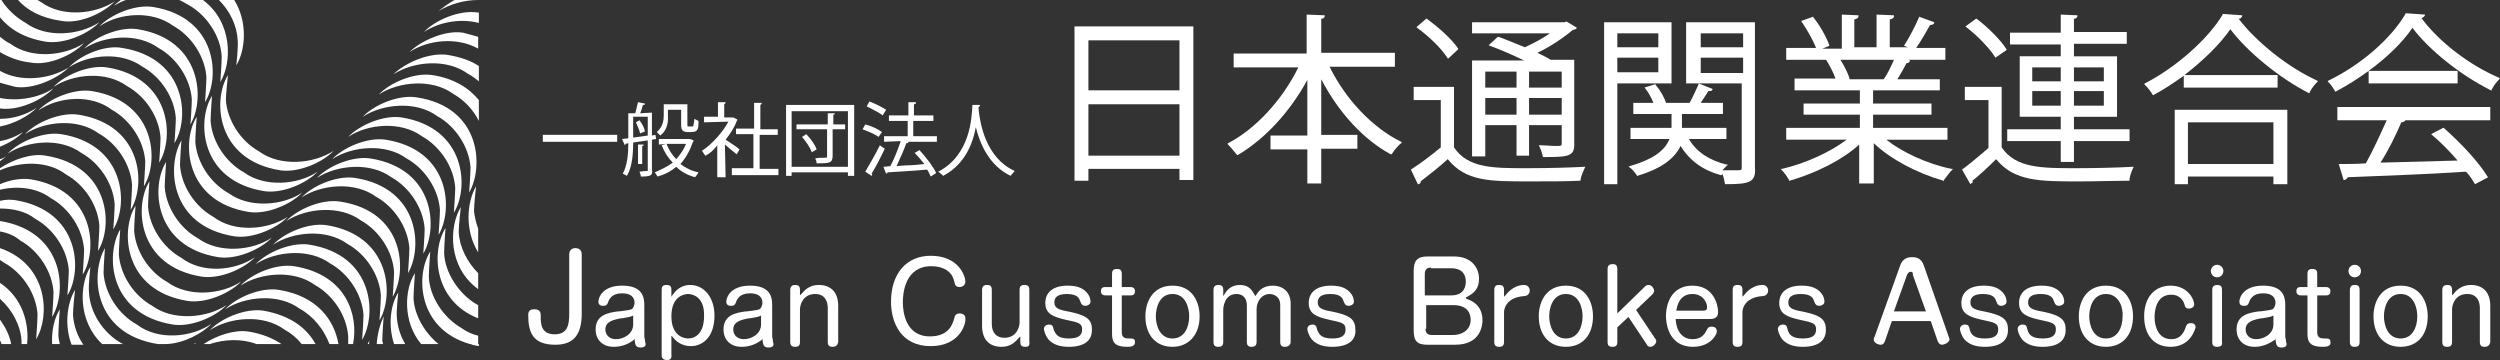 <?xml version="1.0" encoding="utf-8"?>
<!-- Generator: Adobe Illustrator 26.0.3, SVG Export Plug-In . SVG Version: 6.00 Build 0)  -->
<svg version="1.1" id="レイヤー_1" xmlns="http://www.w3.org/2000/svg" xmlns:xlink="http://www.w3.org/1999/xlink" x="0px"
	 y="0px" viewBox="0 0 359.7 51.8" style="enable-background:new 0 0 359.7 51.8;" xml:space="preserve">
<rect x="0" y="0" width="359.7" height="51.8" fill="#333333" stroke="none"/>
<style type="text/css">
	.st0{fill:#FFFFFF;}
</style>
<g>
	<g>
		<g>
			<path class="st0" d="M145.4,25.3c-3.1-1.5-4.4-4.6-5-7c-0.6,3.3-2.2,5.7-4.7,7c-0.2-0.2-0.4-0.4-0.7-0.6c4.6-2.4,4.8-7.7,4.9-9.4
				l0-0.2l1.1,0c0,0.1,0,0.2-0.2,0.3l0,0.3c0.2,2,1,7,5.2,8.9C145.8,24.8,145.6,25.1,145.4,25.3L145.4,25.3L145.4,25.3z"/>
			<path class="st0" d="M103.2,25.4l0-4.5c-0.5,0.7-1.1,1.2-1.7,1.5c-0.2-0.2-0.4-0.6-0.5-0.7c1.5-1,3-2.7,3.8-4.2l-3.5,0.1l0-0.8
				l2,0l0-2.1l1.1,0c0,0.2-0.1,0.2-0.2,0.3l0,1.9l1.2,0l0.1,0l0.6,0.3c0,0.1-0.1,0.2-0.1,0.2c-0.3,0.9-0.9,1.8-1.6,2.7
				c0.5,0.3,1.7,1.1,2,1.4l-0.4,0.7c-0.4-0.3-1.1-0.9-1.7-1.4l0.1,4.7H103.2z M105.3,25l0-0.8l3.1,0l0-4.9l-2.5,0l0-0.8l2.6,0l0-3.7
				l1.1,0c0,0.2-0.1,0.2-0.2,0.3l0,3.5l2.5,0l0,0.8l-2.6,0l0,4.9l2.7,0l0,0.9H105.3z"/>
			<path class="st0" d="M122,25.4l0-0.6l-8.1,0l0,0.5l-0.8,0l0-10.2l9.8,0l0,10.2H122z M113.9,24l8.1,0l0-8l-8.1,0V24z M117.5,23.5
				L117.5,23.5c0-0.2-0.1-0.5-0.2-0.7c0.4-0.1,0.7-0.1,1-0.1c0.7,0,0.7,0,0.7-0.2v-3.9l-4.4,0l0-0.7l4.5,0l0-1.6l1,0
				c0,0.2-0.1,0.2-0.2,0.2l0,1.4l1.7,0l0,0.7l-1.8,0l0,3.8C119.8,23.5,119.3,23.5,117.5,23.5L117.5,23.5z M116.8,21.9
				c-0.2-0.6-0.8-1.5-1.4-2.2l0.6-0.4c0.7,0.7,1.3,1.6,1.5,2.2L116.8,21.9L116.8,21.9z"/>
			<path class="st0" d="M78.1,20.3l0-0.9l10.7,0l0,1H78.1z"/>
			<path class="st0" d="M94.6,25.4c-0.1-0.2-0.3-0.5-0.4-0.6c0.9-0.4,1.8-0.8,2.6-1.4c-0.7-0.7-1.2-1.5-1.6-2.5l0.6-0.2l-1,0.1
				l0-0.8l4.4,0l0.1,0l0.5,0.2c0,0.1,0,0.2-0.1,0.2c-0.4,1.2-1,2.3-1.8,3.2c0.8,0.6,1.6,1,2.6,1.2c-0.1,0.2-0.3,0.5-0.5,0.7
				c-1.1-0.3-2-0.8-2.7-1.5C96.6,24.6,95.7,25.1,94.6,25.4L94.6,25.4L94.6,25.4z M95.9,20.7c0.3,0.8,0.8,1.6,1.4,2.2
				c0.6-0.7,1.1-1.4,1.4-2.2L95.9,20.7z M92.2,25.4L92.2,25.4c0-0.2-0.1-0.5-0.2-0.7c0.6-0.1,1-0.1,1.1-0.1c0.1,0,0.1,0,0.1-0.1
				v-4.3l-2.1,0.3c0,1.4-0.1,3.5-0.9,4.8c-0.2-0.1-0.5-0.3-0.6-0.3c0.7-1.3,0.8-3,0.8-4.4L90,20.7c0,0.1,0,0.1-0.1,0.2L89.5,20
				l0.9-0.1l0-3.6l1,0c0.1-0.5,0.3-1.1,0.4-1.6l1,0.2c0,0.2-0.1,0.2-0.3,0.2c-0.1,0.3-0.2,0.8-0.4,1.2l1.7-0.1l0,3.3l0.5-0.1
				l0.1,0.6l-0.6,0.1l0,4.3C94,25.3,93.5,25.4,92.2,25.4L92.2,25.4z M91.1,19.8l2.1-0.3l0-2.7l-2.1,0V19.8z M91.8,23.6l0-2.8l0.8,0
				c0,0.2-0.1,0.2-0.2,0.2l0,2.6H91.8z M95,19.5c-0.1-0.1-0.4-0.4-0.5-0.5c0.9-0.8,1-1.7,1-2.4v-1.6l3.4,0l0,2.8
				c0,0.4,0,0.4,0.2,0.4h0.4c0.1,0,0.2,0,0.2,0c0.1-0.1,0.1-0.4,0.2-1l0-0.1c0.2,0.1,0.4,0.2,0.6,0.3c0,1,0,1.6-1,1.6h-0.6
				C98,19,98,18.4,98,17.8v-2l-1.9,0l0,0.8C96.2,17.9,95.8,18.9,95,19.5L95,19.5L95,19.5z M92.1,19.2c-0.1-0.5-0.4-1.1-0.6-1.6
				l0.5-0.3c0.4,0.5,0.7,1.1,0.8,1.6L92.1,19.2L92.1,19.2L92.1,19.2z"/>
			<path class="st0" d="M133.9,25.4c-0.1-0.3-0.3-0.7-0.5-1c-2.1,0.2-4.3,0.3-5.7,0.4c0,0.1-0.1,0.1-0.2,0.2l-0.4-1l1-0.1
				c0.5-0.9,1.1-2.4,1.5-3.6l-2.4,0.1l0-0.8l3.4,0l0-2.2l-2.7,0l0-0.8l2.8,0l0-1.9l1.1,0c0,0.2-0.1,0.3-0.3,0.3l0,1.6l2.8,0l0,0.8
				l-2.9,0l0,2.2l3.4,0l0,0.8l-4.5,0l0.4,0c0,0.2-0.1,0.2-0.3,0.2c-0.3,0.9-0.9,2.2-1.4,3.3l1.2-0.1c0.9,0,1.8-0.1,2.8-0.2
				c-0.4-0.5-0.9-1.1-1.4-1.6l0.7-0.4c1,1.1,2,2.4,2.4,3.3L133.9,25.4L133.9,25.4z M124.5,24.7c0.6-1,1.5-2.6,2.1-3.8
				c0.5,0.4,0.6,0.4,0.7,0.5c-0.6,1.3-1.4,2.8-1.9,3.6c0,0,0.1,0.1,0.1,0.1c0,0.1,0,0.1-0.1,0.2l0,0L124.5,24.7z M126.4,19.7
				c-0.5-0.4-1.5-0.8-2.3-1.1l0.4-0.7c0.8,0.2,1.9,0.7,2.4,1.1L126.4,19.7L126.4,19.7z M127,16.6c-0.5-0.4-1.5-0.9-2.3-1.3l0.4-0.7
				c0.8,0.3,1.8,0.8,2.4,1.2L127,16.6L127,16.6z"/>
		</g>
		<g>
			<path class="st0" d="M267.5,26.5v-5.7c-2.4,2.2-6.2,4.1-10,5.2l-0.1,0l0-0.1c-0.2-0.4-0.7-1.1-1.1-1.5l-0.1-0.1l0.2,0
				c3.4-0.8,6.9-2.4,9.3-4.2h-8.7v-1.7h10.6v-1.9h-8.1v-1.6h8.1V13h-9.4v-1.7h5.9c-0.3-0.8-0.8-1.8-1.3-2.6l-0.1-0.1l0.2,0H257V6.9
				h4.3c-0.4-1-1.2-2.5-2.1-3.8L259.2,3l1.7-0.6l0,0.1c1,1.2,1.9,2.9,2.3,4l0,0.1l-1,0.4h2.8V2.1l2.4,0.1l0,0.1
				c0,0.3-0.2,0.4-0.6,0.5v4h3.2V2.1l2.5,0.1l0,0.1c0,0.3-0.2,0.4-0.6,0.5v4h2.6c-0.2-0.1-0.3-0.1-0.5-0.2l-0.1,0l0.1-0.1
				c0.7-1.1,1.6-2.8,2.1-4l0-0.1l2.2,0.8l0,0.1c-0.1,0.2-0.3,0.3-0.6,0.3c-0.5,0.9-1.3,2.3-2,3.3h4.2v1.7h-5.3l0.2,0.1l0,0.1
				c-0.1,0.2-0.3,0.3-0.5,0.3l0,0c-0.3,0.6-0.8,1.5-1.3,2.3h6.1V13h-9.6v1.9h8.4v1.6h-8.4v1.9h10.7v1.7h-8.8
				c2.3,1.8,5.9,3.5,9.4,4.2l0.2,0l-0.1,0.1c-0.4,0.4-0.9,1.1-1.2,1.5l0,0.1l-0.1,0c-3.8-1.1-7.6-3.1-10-5.4v5.8H267.5z M271,11.4
				L271,11.4l0.1-0.1c0.5-0.7,1-1.8,1.4-2.7h-7.7c0.5,0.8,1.1,1.9,1.3,2.7l0,0.1l0,0H271z"/>
			<path class="st0" d="M230.8,26.5V3.2h9.7V12h-7.8v14.5H230.8z M238.6,10.4V8.3h-5.9v2.1H238.6z M238.6,6.8v-2h-5.9v2H238.6z
				 M248.2,26.5L248.2,26.5c-0.1-0.5-0.2-1.1-0.4-1.5c0,0-0.1,0.2-0.1,0.2l-0.1,0c-2.6-0.7-4.5-2.1-5.8-4.2
				c-0.9,1.9-2.9,3.3-6.2,4.3l-0.1,0l0-0.1c-0.2-0.3-0.7-0.9-1-1.1l-0.2-0.1l0.2-0.1c3.1-0.9,5-2.1,5.7-3.9h-5.6v-1.6h5.9v-2h-5.5
				v-1.6h2.9c-0.3-0.7-0.7-1.5-1.2-2.1l-0.1-0.1l1.6-0.5l0,0.1c0.7,0.8,1.3,1.9,1.5,2.6h3.4c0.4-0.7,1-2,1.3-2.7l0-0.1l2,0.8l0,0.1
				c-0.1,0.2-0.3,0.2-0.5,0.2c0,0,0,0-0.1,0c-0.3,0.5-0.7,1.1-1.1,1.7h3.2v1.6h-5.9v2h6.4V20H243c1.1,1.9,3,3.1,5.5,3.7l0.2,0
				l-0.2,0.1c-0.2,0.2-0.5,0.5-0.7,0.7c0.6,0,1.2,0,1.7,0c1.1,0,1.1,0,1.1-0.4V12h-8V3.2h9.9v20.9C252.7,26.3,251.6,26.5,248.2,26.5
				L248.2,26.5z M250.8,10.4V8.3h-6.1v2.2H250.8z M250.8,6.8v-2h-6.1v2H250.8z"/>
			<path class="st0" d="M188.1,26.5v-5h-5.3v-2h5.3v-8c-2.5,4.6-6.1,8.5-10,10.8l-0.1,0l-0.1-0.1c-0.3-0.4-0.9-1.1-1.2-1.4l-0.1-0.1
				l0.1-0.1c3.9-2,7.8-6.2,10.1-10.9h-9.3v-2h10.5V2.1l2.6,0.1l0,0.1c0,0.3-0.3,0.4-0.5,0.4v4.9h10.6v2h-9.4
				c2.3,4.7,6.2,8.8,10.3,10.8l0.1,0.1l-0.1,0.1c-0.4,0.3-1,1-1.3,1.5l-0.1,0.1l-0.1,0c-3.9-2.1-7.5-6-10-10.8v8h5.2v2h-5.2v5H188.1
				z"/>
			<path class="st0" d="M154.6,26V3.8h17.1v22.1h-2v-1.6h-13.1V26H154.6z M169.7,22.4v-7.4h-13.1v7.4H169.7z M169.7,13V5.8h-13.1V13
				H169.7z"/>
			<path class="st0" d="M327.1,26.5v-1.1h-12.3v1.1h-1.9V15.8h16.2v10.7H327.1z M327.1,23.6v-6h-12.3v6H327.1z M309.7,13.6
				c-0.2-0.4-0.7-1-1.1-1.4l-0.1-0.1l0.1-0.1c4.5-2.3,9.1-6.4,11.2-9.9l0-0.1l2.8,0.2l0,0.1c-0.1,0.3-0.3,0.4-0.5,0.4
				c2.5,3.3,7.1,7,11.3,8.9l0.1,0.1l-0.1,0.1c-0.4,0.4-0.8,0.9-1.1,1.5l0,0.1l-0.1,0c-4.3-2.2-8.9-6-11.3-9.2
				c-1.5,2.2-3.9,4.5-6.6,6.6h13.4v1.8h-13.5v-1.7c-1.4,1-2.9,2-4.4,2.8L309.7,13.6L309.7,13.6z"/>
			<path class="st0" d="M356.1,26.5c-0.4-0.7-0.8-1.3-1.3-1.8c-5.8,0.4-12.5,0.6-17,0.8c-0.1,0.2-0.2,0.3-0.5,0.4l-0.1,0l-0.7-2.3
				h0.1c1.1,0,2.4,0,3.8-0.1c1-1.8,2.1-4.2,3-6.2h-7.1v-1.9h22v1.9h-12.2l0,0c-0.1,0.2-0.4,0.3-0.6,0.3c-0.8,1.9-1.9,4.1-3,5.8
				c3.4-0.1,7.2-0.2,11.1-0.3c-1.2-1.4-2.5-2.7-3.7-3.7l-0.1-0.1l1.7-0.9l0.1,0c2.5,2.2,5.1,5,6.3,7l0.1,0.1L356.1,26.5L356.1,26.5z
				 M336,13.2c-0.2-0.4-0.6-1-1-1.4l-0.1-0.1l0.1-0.1c4.6-2.2,9-6,11.1-9.6l0-0.1l2.8,0.2l0,0.1c-0.1,0.2-0.2,0.3-0.5,0.4
				c2.4,3.3,6.9,6.8,11.2,8.6l0.1,0.1l-0.1,0.1c-0.4,0.4-0.8,0.9-1.1,1.5l0,0.1l-0.1,0c-4.4-2.2-8.9-5.8-11.3-9
				c-1.4,2.1-3.7,4.3-6.3,6.2h12.8v1.8h-12.8v-1.8c-1.5,1.1-3.1,2.1-4.6,2.9L336,13.2L336,13.2z"/>
			<path class="st0" d="M203,24.4L203,24.4c1.4-0.9,3-2.1,4.3-3.2l0-6.8h-3.9v-1.9h5.8v8.7c2,3,5.6,3,10.5,3c3.4,0,6.4-0.1,8.2-0.2
				l0.2,0l-0.1,0.2c-0.2,0.4-0.5,1.1-0.6,1.7l0,0.1l-0.1,0c-1.7,0.1-4.5,0.1-7.2,0.1c-5.8,0-9.2,0-11.8-3.2
				c-1.2,1.1-2.6,2.2-3.9,3.2c0,0.2,0,0.3-0.3,0.4l-0.1,0L203,24.4z M222,22.6L222,22.6c-0.1-0.5-0.3-1.1-0.5-1.5l-0.1-0.2l0.2,0
				c0.8,0,1.5,0.1,2,0.1c1.1,0,1.1,0,1.1-0.4v-2.6H220v4.4h-1.8v-4.4h-4.5v4.5h-1.9V8.7h7.5c-1.7-0.8-3.5-1.6-4.9-2.1l-0.2-0.1
				l1.3-1.2l0.1,0c0.9,0.3,2.3,0.9,3.8,1.5c1.3-0.6,2.6-1.3,3.6-2h-11.2V3.2h13.3l0.3-0.1l1.5,0.9l-0.1,0.1
				c-0.1,0.1-0.3,0.2-0.5,0.2c-1.3,1.1-3.2,2.4-5.1,3.3c0.6,0.3,1.3,0.6,1.9,1l3.4,0v11.9C226.6,22.5,225.8,22.6,222,22.6L222,22.6z
				 M224.7,16.5v-2.4H220v2.4H224.7z M218.2,16.5v-2.4h-4.5v2.4H218.2z M224.7,12.6v-2.3H220v2.3H224.7z M218.2,12.6v-2.3h-4.5v2.3
				H218.2z M208.3,8.4c-0.8-1.3-2.6-3.1-4.4-4.4l-0.1-0.1l1.4-1.2l0.1,0c1.5,1.1,3.6,2.9,4.5,4.3l0,0.1l-1.4,1.3L208.3,8.4z"/>
			<path class="st0" d="M282.3,24.4L282.3,24.4c1.1-0.8,2.5-2,3.8-3.1l0-6.9h-3.4v-1.9h5.3v8.7c2,3,5.8,3,10.6,3
				c3.4,0,6.4-0.1,8.2-0.2l0.2,0l-0.1,0.2c-0.2,0.4-0.5,1.2-0.5,1.7l0,0.1l-0.1,0c-1.7,0-4.6,0.1-7.2,0.1c-5.6,0-9.3,0-11.9-3.2
				c-1.2,1.2-2.4,2.3-3.4,3.1c0.1,0.2,0,0.3-0.2,0.4l-0.1,0.1L282.3,24.4z M296.5,23.3v-3h-7.7v-1.7h7.7v-1.8h-5.9V8.1h5.9V6.4h-7.3
				V4.7h7.3V2.1l2.4,0.1l0,0.1c0,0.2-0.2,0.4-0.5,0.4v1.9h7.6v1.7h-7.6v1.8h6.2v8.7h-6.2v1.8h8v1.7h-8v3H296.5z M302.7,15.2v-2.1
				h-4.3v2.1H302.7z M296.5,15.2v-2.1h-4.1v2.1H296.5z M302.7,11.7v-2h-4.3v2H302.7z M296.5,11.7v-2h-4.1v2H296.5z M287.1,8.3
				c-0.7-1.2-2.5-3.1-4.2-4.4l-0.1-0.1l1.5-1.1l0.1,0c1.7,1.3,3.5,3.1,4.3,4.4l0,0.1L287.1,8.3L287.1,8.3z"/>
		</g>
		<g>
			<path class="st0" d="M279.4,49.6c-0.4,0-0.6-0.5-0.6-0.5l-1-2.9h-5.6l-1,2.9c-0.1,0.2-0.2,0.5-0.6,0.5c-0.4,0-1-0.3-1-0.7
				c0-0.2,0-0.3,0.1-0.4l3.7-10.3c0.4-1.2,1.4-1.2,1.7-1.2c0.4,0,1.3,0,1.7,1.2l3.6,10.3c0,0.1,0.1,0.2,0.1,0.4
				C280.3,49.4,279.7,49.6,279.4,49.6z M274.9,39.1c-0.2,0-0.3,0.1-0.5,0.4l-1.9,5.3h4.6l-1.9-5.3C275.3,39.4,275.2,39.1,274.9,39.1
				z"/>
			<path class="st0" d="M133.9,49.8c-4.2,0-5.7-3.3-5.7-6.4c0-4,2.2-6.6,5.7-6.6c4.1,0,5,3,5,3.7c0,0.7-0.7,0.8-0.8,0.8
				c-0.6,0-0.7-0.3-0.8-0.8c-0.1-0.4-0.3-1-0.8-1.4c-0.8-0.7-1.9-0.8-2.5-0.8c-3.8,0-4.1,3.9-4.1,5.2c0,1.2,0.3,4.9,3.9,4.9
				c2.9,0,3.3-2,3.5-2.6c0.1-0.4,0.2-0.7,0.8-0.7c0.5,0,0.8,0.3,0.8,0.7C139,46.6,138.1,49.8,133.9,49.8z"/>
			<path class="st0" d="M79.9,49.6c-3.2,0-3.9-1.7-3.9-4.3c0-0.8,0.6-0.8,0.9-0.8c0.9,0,0.9,0.6,0.9,1c0,1,0,2.6,2,2.6
				c1.9,0,2.1-1.4,2.1-3v-8.5c0-0.7,0.5-0.9,0.9-0.9c0.4,0,0.9,0.2,0.9,0.9v8.5C83.7,48.2,82.5,49.6,79.9,49.6z"/>
			<path class="st0" d="M205.4,49.6c-1.5,0-2-0.5-2-2.1V39c0-1.5,0.5-2.1,2-2.1h3.8c2.6,0,3.6,1.7,3.6,3.2c0,1.8-1.2,2.3-1.7,2.6
				l-0.2,0.1L211,43c0.6,0.2,2.3,0.8,2.3,3.1c0,0.6-0.2,3.5-3.9,3.5H205.4z M205.1,47.3c0,0.6,0.3,0.9,0.9,0.9h3.1
				c1.1,0,2.5-0.6,2.5-2.2c0-0.6-0.2-2.1-2.5-2.1h-3.9V47.3z M205.9,38.5c-0.6,0-0.9,0.3-0.9,0.9v3.1h3.8c2,0,2.1-1.5,2.1-2
				c0-0.6-0.2-1.9-2.1-1.9H205.9z"/>
			<path class="st0" d="M96,51.8c-0.5,0-0.8-0.2-0.8-0.7v-9.4c0-0.5,0.2-0.7,0.7-0.7c0.5,0,0.7,0.2,0.7,0.7v1l0.2-0.3
				c0.6-0.9,1.5-1.4,2.5-1.4c2,0,3.5,1.8,3.5,4.4c0,3.1-1.7,4.4-3.4,4.4c-1.5,0-2.3-0.9-2.6-1.3l-0.2-0.2v2.7
				C96.7,51.7,96.3,51.8,96,51.8z M99,42.3c-0.4,0-2.4,0.2-2.4,3.2c0,3,2,3.2,2.4,3.2c1.1,0,2.3-0.8,2.3-3.2
				C101.4,42.5,99.4,42.3,99,42.3z"/>
			<path class="st0" d="M324.4,49.9c-1.6,0-2.6-1-2.6-2.5c0-2.1,1.8-2.4,3.2-2.6l0.2,0c1.4-0.2,1.7-0.2,1.9-0.4
				c0.2-0.2,0.3-0.7,0.3-0.8c0-0.9-0.6-1.4-1.8-1.4c-1.5,0-1.8,0.9-1.9,1c-0.2,0.6-0.3,0.8-0.8,0.8c-0.2,0-0.7,0-0.7-0.6
				c0-0.6,0.6-2.3,3.4-2.3c2.2,0,3.2,0.9,3.2,2.7v4.5c0,0.1,0,0.3,0.1,0.6c0,0,0,0.1,0,0.2c0,0.1,0.1,0.3,0.1,0.4
				c0,0.5-0.6,0.5-0.7,0.5c-0.7,0-0.8-0.3-0.9-1.1l0-0.2l-0.1,0.2C326.4,49.5,325.5,49.9,324.4,49.9z M327.1,45.4
				c-0.4,0.2-0.5,0.2-1.6,0.4l-0.2,0c-0.9,0.2-2.2,0.4-2.2,1.6c0,0.7,0.5,1.4,1.5,1.4c1.2,0,2.5-0.8,2.5-2.1v-1.4L327.1,45.4z"/>
			<path class="st0" d="M106.7,49.9c-1.6,0-2.6-1-2.6-2.5c0-2.1,1.8-2.4,3.2-2.6l0.2,0c1.4-0.2,1.7-0.2,1.9-0.4
				c0.2-0.2,0.3-0.7,0.3-0.8c0-0.9-0.6-1.4-1.8-1.4c-1.5,0-1.8,0.9-1.9,1c-0.2,0.6-0.3,0.8-0.8,0.8c-0.2,0-0.7,0-0.7-0.6
				c0-0.6,0.6-2.3,3.4-2.3c2.2,0,3.2,0.9,3.2,2.7v4.5c0,0.1,0,0.3,0.1,0.6c0,0,0,0.1,0,0.2c0,0.1,0.1,0.3,0.1,0.4
				c0,0.5-0.6,0.5-0.7,0.5c-0.7,0-0.8-0.3-0.9-1.1l0-0.2l-0.1,0.2C108.8,49.5,107.9,49.9,106.7,49.9z M109.5,45.4
				c-0.4,0.2-0.5,0.2-1.6,0.4l-0.2,0c-0.9,0.2-2.2,0.4-2.2,1.6c0,0.7,0.5,1.4,1.5,1.4c1.2,0,2.5-0.8,2.5-2.1v-1.4L109.5,45.4z"/>
			<path class="st0" d="M88.3,49.9c-1.6,0-2.6-1-2.6-2.5c0-2.1,1.8-2.4,3.2-2.6l0.2,0c1.4-0.2,1.7-0.2,1.9-0.4
				c0.2-0.2,0.3-0.7,0.3-0.8c0-0.9-0.6-1.4-1.8-1.4c-1.5,0-1.8,0.9-1.9,1c-0.2,0.6-0.3,0.8-0.8,0.8c-0.2,0-0.7,0-0.7-0.6
				c0-0.6,0.6-2.3,3.4-2.3c2.2,0,3.2,0.9,3.2,2.7v4.5c0,0.1,0,0.3,0.1,0.6c0,0,0,0.1,0,0.2c0,0.1,0.1,0.3,0.1,0.4
				c0,0.5-0.6,0.5-0.7,0.5c-0.7,0-0.8-0.3-0.9-1.1l0-0.2l-0.1,0.2C90.4,49.5,89.5,49.9,88.3,49.9z M91.1,45.4
				c-0.4,0.2-0.5,0.2-1.6,0.4l-0.2,0c-0.9,0.2-2.2,0.4-2.2,1.6c0,0.7,0.5,1.4,1.5,1.4c1.2,0,2.5-0.8,2.5-2.1v-1.4L91.1,45.4z"/>
			<path class="st0" d="M357.5,49.9c-0.5,0-0.7-0.2-0.7-0.7v-4.9c0-0.6-0.2-2-1.8-2c-1.8,0-2.2,1.6-2.2,2.2v4.7
				c0,0.5-0.2,0.7-0.7,0.7c-0.5,0-0.7-0.2-0.7-0.7v-7.5c0-0.6,0.4-0.7,0.7-0.7c0.5,0,0.7,0.2,0.7,0.7v0.8l0.2-0.2
				c0.3-0.4,1.1-1.3,2.5-1.3c1.8,0,2.8,1.1,2.8,3v5.2C358.2,49.8,357.8,49.9,357.5,49.9z"/>
			<path class="st0" d="M345.4,49.9c-2.4,0-3.9-1.7-3.9-4.4c0-2,1-4.4,3.9-4.4c2.9,0,3.9,2.4,3.9,4.4
				C349.3,48.2,347.8,49.9,345.4,49.9z M345.4,42.3c-1.9,0-2.4,2-2.4,3.2c0,1.2,0.5,3.2,2.4,3.2c1.7,0,2.4-1.6,2.4-3.2
				C347.8,44.3,347.3,42.3,345.4,42.3z"/>
			<path class="st0" d="M334.2,49.9c-1.6,0-2.2-0.5-2.2-1.8v-5.6h-1c-0.2,0-0.6-0.1-0.6-0.6c0-0.4,0.2-0.6,0.6-0.6h1v-1.9
				c0-0.5,0.2-0.7,0.7-0.7c0.5,0,0.7,0.2,0.7,0.7v1.9h1.3c0.2,0,0.6,0.1,0.6,0.6c0,0.4-0.2,0.6-0.6,0.6h-1.3v5.3
				c0,0.8,0.5,0.9,1,0.9c0.6,0,0.9,0,0.9,0.5C335.4,49.7,335,49.9,334.2,49.9z"/>
			<path class="st0" d="M312.3,49.9c-2.4,0-3.8-1.7-3.8-4.4c0-2.7,1.5-4.4,3.8-4.4c2.4,0,3.4,1.9,3.4,2.7c0,0.5-0.6,0.6-0.7,0.6
				c-0.5,0-0.6-0.2-0.7-0.6c-0.2-0.7-0.8-1.4-1.9-1.4c-2.2,0-2.4,2.4-2.4,3.2c0,1.5,0.6,3.2,2.4,3.2c1,0,1.6-0.5,2-1.5
				c0.2-0.6,0.3-0.8,0.8-0.8c0.2,0,0.7,0,0.7,0.6C315.8,47.5,315.1,49.9,312.3,49.9z"/>
			<path class="st0" d="M303,49.9c-2.4,0-3.9-1.7-3.9-4.4c0-2,1-4.4,3.9-4.4c2.9,0,3.9,2.4,3.9,4.4C306.9,48.2,305.4,49.9,303,49.9z
				 M303,42.3c-1.9,0-2.4,2-2.4,3.2c0,1.2,0.5,3.2,2.4,3.2c1.7,0,2.4-1.6,2.4-3.2C305.5,44.3,304.9,42.3,303,42.3z"/>
			<path class="st0" d="M293.9,49.9c-1.3,0-2.2-0.3-2.9-1c-0.5-0.6-0.7-1.3-0.7-1.6c0-0.3,0.3-0.6,0.7-0.6c0.5,0,0.6,0.2,0.7,0.7
				c0.2,0.8,0.7,1.3,2.2,1.3c1.3,0,1.9-0.4,1.9-1.3c0-0.9-0.5-1-2.4-1.4c-1.7-0.4-2.9-0.8-2.9-2.4c0-1.6,1.2-2.5,3.2-2.5
				c1.5,0,2.4,0.4,3,1.3c0.2,0.3,0.3,0.7,0.3,1c0,0.5-0.6,0.6-0.7,0.6c-0.5,0-0.6-0.2-0.8-0.7c-0.1-0.3-0.3-1-1.9-1
				c-1.2,0-1.8,0.4-1.8,1.2c0,0.9,0.7,1.1,2.4,1.4c1.7,0.4,3,0.8,3,2.4C297.3,49,296.1,49.9,293.9,49.9z"/>
			<path class="st0" d="M285.6,49.9c-1.3,0-2.2-0.3-2.9-1c-0.5-0.6-0.7-1.3-0.7-1.6c0-0.3,0.3-0.6,0.7-0.6c0.5,0,0.6,0.2,0.7,0.7
				c0.2,0.8,0.7,1.3,2.2,1.3c1.3,0,1.9-0.4,1.9-1.3c0-0.9-0.5-1-2.4-1.4c-1.7-0.4-2.9-0.8-2.9-2.4c0-1.6,1.2-2.5,3.2-2.5
				c1.5,0,2.4,0.4,3,1.3c0.2,0.3,0.3,0.7,0.3,1c0,0.5-0.6,0.6-0.7,0.6c-0.5,0-0.6-0.2-0.8-0.7c-0.1-0.3-0.3-1-1.9-1
				c-1.2,0-1.8,0.4-1.8,1.2c0,0.9,0.7,1.1,2.4,1.4c1.7,0.4,3,0.8,3,2.4C289,49,287.8,49.9,285.6,49.9z"/>
			<path class="st0" d="M259.4,49.9c-1.3,0-2.2-0.3-2.9-1c-0.5-0.6-0.7-1.3-0.7-1.6c0-0.3,0.3-0.6,0.7-0.6c0.5,0,0.6,0.2,0.7,0.7
				c0.2,0.8,0.7,1.3,2.2,1.3c1.3,0,1.9-0.4,1.9-1.3c0-0.9-0.5-1-2.4-1.4c-1.7-0.4-2.9-0.8-2.9-2.4c0-1.6,1.2-2.5,3.2-2.5
				c1.5,0,2.4,0.4,3,1.3c0.2,0.3,0.3,0.7,0.3,1c0,0.5-0.6,0.6-0.7,0.6c-0.5,0-0.6-0.2-0.8-0.7c-0.1-0.3-0.3-1-1.9-1
				c-1.2,0-1.8,0.4-1.8,1.2c0,0.9,0.7,1.1,2.4,1.4c1.7,0.4,3,0.8,3,2.4C262.8,49,261.6,49.9,259.4,49.9z"/>
			<path class="st0" d="M250,49.9c-0.5,0-0.7-0.2-0.7-0.7v-7.5c0-0.5,0.2-0.7,0.7-0.7c0.5,0,0.7,0.2,0.7,0.7v1l0.2-0.2
				c1-1.3,2.1-1.5,2.7-1.5c0.5,0,0.8,0.4,0.8,0.8c0,0.6-0.5,0.8-0.8,0.8c-2.8,0.2-2.9,2.1-2.9,2.3v4.3
				C250.7,49.7,250.5,49.9,250,49.9z"/>
			<path class="st0" d="M243.6,49.9c-3.7,0-3.9-3.7-3.9-4.4c0-2.1,1-4.4,3.8-4.4c3.1,0,3.7,2.8,3.7,3.8c0,0.7-0.4,1-1.2,1h-4.9
				l0,0.1c0.1,1.7,1,2.8,2.4,2.8c1,0,1.6-0.4,2-1.2c0.2-0.4,0.3-0.6,0.8-0.6c0.4,0,0.7,0.2,0.7,0.6
				C247.2,47.7,246.4,49.9,243.6,49.9z M243.5,42.3c-1.9,0-2.2,1.8-2.3,2.3l0,0.1l3.9,0c0.4,0,0.5-0.2,0.5-0.4
				C245.7,43.8,245.2,42.3,243.5,42.3z"/>
			<path class="st0" d="M237.4,49.9c-0.1,0-0.3,0-0.5-0.4l-2.6-3.9l-1.6,1.5l0,2.1c0,0.5-0.2,0.7-0.7,0.7c-0.5,0-0.7-0.2-0.7-0.7
				V38.7c0-0.6,0.4-0.7,0.7-0.7c0.5,0,0.7,0.2,0.7,0.7v6.4l4-3.9c0.2-0.2,0.4-0.2,0.5-0.2c0.5,0,0.8,0.6,0.8,0.8
				c0,0.2-0.1,0.3-0.2,0.5l-2.4,2.3l2.8,4.2c0.1,0.1,0.1,0.2,0.1,0.4C238.2,49.5,237.9,49.9,237.4,49.9z"/>
			<path class="st0" d="M225.3,49.9c-2.4,0-3.9-1.7-3.9-4.4c0-2,1-4.4,3.9-4.4c2.9,0,3.9,2.4,3.9,4.4
				C229.2,48.2,227.7,49.9,225.3,49.9z M225.3,42.3c-1.9,0-2.4,2-2.4,3.2c0,1.2,0.5,3.2,2.4,3.2c1.7,0,2.4-1.6,2.4-3.2
				C227.7,44.3,227.2,42.3,225.3,42.3z"/>
			<path class="st0" d="M215.7,49.9c-0.5,0-0.7-0.2-0.7-0.7v-7.5c0-0.5,0.2-0.7,0.7-0.7c0.5,0,0.7,0.2,0.7,0.7v1l0.2-0.2
				c1-1.3,2.1-1.5,2.7-1.5c0.5,0,0.8,0.4,0.8,0.8c0,0.6-0.5,0.8-0.8,0.8c-2.8,0.2-2.9,2.1-2.9,2.3v4.3
				C216.4,49.7,216.2,49.9,215.7,49.9z"/>
			<path class="st0" d="M191.7,49.9c-1.3,0-2.2-0.3-2.9-1c-0.5-0.6-0.7-1.3-0.7-1.6c0-0.3,0.3-0.6,0.7-0.6c0.5,0,0.6,0.2,0.7,0.7
				c0.3,0.8,0.7,1.3,2.2,1.3c1.3,0,1.9-0.4,1.9-1.3c0-0.9-0.5-1-2.4-1.4c-1.7-0.4-2.9-0.8-2.9-2.4c0-1.6,1.2-2.5,3.2-2.5
				c1.5,0,2.4,0.4,3,1.3c0.2,0.3,0.3,0.7,0.3,1c0,0.5-0.6,0.6-0.7,0.6c-0.5,0-0.6-0.2-0.8-0.7c-0.1-0.3-0.3-1-1.9-1
				c-1.2,0-1.8,0.4-1.8,1.2c0,0.9,0.7,1.1,2.4,1.4c1.7,0.4,3,0.8,3,2.4C195.2,49,193.9,49.9,191.7,49.9z"/>
			<path class="st0" d="M184.9,49.9c-0.5,0-0.7-0.2-0.7-0.7v-5.3c0-1.5-1.3-1.6-1.5-1.6c-1.2,0-1.9,1.1-1.9,2.2v4.7
				c0,0.6-0.4,0.7-0.7,0.7c-0.5,0-0.7-0.2-0.7-0.7V44c0-1.5-1-1.7-1.5-1.7c-1.8,0-1.9,2.1-1.9,2.2v4.7c0,0.5-0.2,0.7-0.7,0.7
				c-0.5,0-0.7-0.2-0.7-0.7v-7.5c0-0.6,0.4-0.7,0.7-0.7c0.5,0,0.7,0.2,0.7,0.7v0.9l0.2-0.3c0.3-0.5,0.9-1.3,2.2-1.3
				c1.4,0,1.8,0.9,2.1,1.4l0.1,0.2l0.1-0.1c0.3-0.5,0.9-1.4,2.4-1.4c1.6,0,2.6,1,2.6,2.6v5.6C185.6,49.7,185.3,49.9,184.9,49.9z"/>
			<path class="st0" d="M168.7,49.9c-2.4,0-3.9-1.7-3.9-4.4c0-2,1-4.4,3.9-4.4c2.9,0,3.9,2.4,3.9,4.4
				C172.6,48.2,171,49.9,168.7,49.9z M168.7,42.3c-1.9,0-2.4,2-2.4,3.2c0,1.2,0.5,3.2,2.4,3.2c1.7,0,2.4-1.6,2.4-3.2
				C171.1,44.3,170.6,42.3,168.7,42.3z"/>
			<path class="st0" d="M162.2,49.9c-1.6,0-2.2-0.5-2.2-1.8v-5.6h-1c-0.2,0-0.6-0.1-0.6-0.6c0-0.4,0.2-0.6,0.6-0.6h1v-1.9
				c0-0.5,0.2-0.7,0.7-0.7c0.5,0,0.7,0.2,0.7,0.7v1.9h1.3c0.2,0,0.6,0.1,0.6,0.6c0,0.4-0.2,0.6-0.6,0.6h-1.3v5.3
				c0,0.8,0.5,0.9,1,0.9c0.6,0,0.9,0,0.9,0.5C163.3,49.7,163,49.9,162.2,49.9z"/>
			<path class="st0" d="M153.8,49.9c-1.3,0-2.2-0.3-2.9-1c-0.5-0.6-0.7-1.3-0.7-1.6c0-0.3,0.3-0.6,0.7-0.6c0.5,0,0.6,0.2,0.7,0.7
				c0.3,0.8,0.7,1.3,2.2,1.3c1.3,0,1.9-0.4,1.9-1.3c0-0.9-0.5-1-2.4-1.4c-1.7-0.4-2.9-0.8-2.9-2.4c0-1.6,1.2-2.5,3.2-2.5
				c1.5,0,2.4,0.4,3,1.3c0.2,0.3,0.3,0.7,0.3,1c0,0.5-0.6,0.6-0.7,0.6c-0.5,0-0.6-0.2-0.8-0.7c-0.1-0.3-0.3-1-1.9-1
				c-1.2,0-1.8,0.4-1.8,1.2c0,0.9,0.7,1.1,2.4,1.4c1.7,0.4,3,0.8,3,2.4C157.2,49,156,49.9,153.8,49.9z"/>
			<path class="st0" d="M147.5,49.9c-0.5,0-0.7-0.2-0.7-0.7v-0.8l-0.2,0.2c-0.5,0.6-1.2,1.3-2.5,1.3c-1.8,0-2.8-1.1-2.8-3v-5.2
				c0-0.6,0.4-0.7,0.7-0.7c0.5,0,0.7,0.2,0.7,0.7v4.9c0,1.3,0.7,2,1.8,2c1.8,0,2.2-1.6,2.2-2.2v-4.7c0-0.5,0.2-0.7,0.7-0.7
				c0.5,0,0.7,0.2,0.7,0.7v7.5C148.2,49.8,147.9,49.9,147.5,49.9z"/>
			<path class="st0" d="M119.8,49.9c-0.5,0-0.7-0.2-0.7-0.7v-4.9c0-0.6-0.2-2-1.8-2c-1.8,0-2.2,1.6-2.2,2.2v4.7
				c0,0.5-0.2,0.7-0.7,0.7c-0.5,0-0.7-0.2-0.7-0.7v-7.5c0-0.6,0.4-0.7,0.7-0.7c0.5,0,0.7,0.2,0.7,0.7v0.8l0.2-0.2
				c0.5-0.6,1.2-1.3,2.5-1.3c1.8,0,2.8,1.1,2.8,3v5.2C120.5,49.8,120.1,49.9,119.8,49.9z"/>
			<path class="st0" d="M338.8,49.9c-0.5,0-0.7-0.2-0.7-0.7v-7.5c0-0.6,0.4-0.7,0.7-0.7c0.5,0,0.7,0.2,0.7,0.7v7.5
				C339.5,49.7,339.3,49.9,338.8,49.9z M338.8,39.9c-0.5,0-0.9-0.4-0.9-0.9c0-0.5,0.4-0.9,0.9-0.9c0,0,0,0,0,0
				c0.5,0,0.9,0.4,0.9,0.9C339.7,39.5,339.3,39.9,338.8,39.9z"/>
			<path class="st0" d="M319,49.9c-0.5,0-0.7-0.2-0.7-0.7v-7.5c0-0.6,0.4-0.7,0.7-0.7c0.5,0,0.7,0.2,0.7,0.7v7.5
				C319.8,49.7,319.5,49.9,319,49.9z M319,39.9c-0.5,0-0.9-0.4-0.9-0.9c0-0.5,0.4-0.9,0.9-0.9c0,0,0,0,0,0c0.5,0,0.9,0.4,0.9,0.9
				C319.9,39.5,319.5,39.9,319,39.9z"/>
		</g>
	</g>
	<path class="st0" d="M17.5,49.4c0.1,0,0.1,0.1,0.2,0.1h-3c-3.5-3.3-3.3-8.5-1.7-11.1c0,0-0.3,2.7-0.2,3.6
		C12.9,44.9,14.8,47.9,17.5,49.4z M10.8,41.7c-1.1,1.8-1.6,5-0.5,7.9H12c-0.9-1.3-1.4-2.8-1.5-4.3C10.5,44.3,10.8,41.7,10.8,41.7z
		 M29.3,49.5h0.9c2.1-0.7,4.6-0.8,6.7,0h3.6c-1.2-0.8-2.8-1.5-4.8-1.8C33.7,47.4,31.1,48.3,29.3,49.5z M7.5,49.5h1.1
		c-0.1-0.5-0.2-0.9-0.2-1.4c0-0.9,0.2-3.6,0.2-3.6C7.8,45.8,7.4,47.6,7.5,49.5z M28,49.5c0.1-0.1,0.2-0.1,0.2-0.2
		c-0.1,0.1-0.2,0.1-0.3,0.2H28z M37.9,44.7c-2.6-0.4-6.1,1.1-7.7,2.8c2.9-1.9,7.7-2.3,10.7-0.1c0.9,0.5,1.8,1.2,2.5,2.1h2
		C44.2,47.3,41.9,45.4,37.9,44.7z M19.7,46.7c-2.7-1.5-4.6-4.5-4.8-7.4c0-0.9,0.2-3.6,0.2-3.6C13,39.3,13.3,48,22.7,49.5
		c0.2,0,0.4,0,0.7,0H24c2.4-0.1,5.1-1.5,6.4-2.9C27.5,48.6,22.7,49,19.7,46.7z M7.7,12.7c-2.1,1.4-5.1,1.9-7.7,1.4v1.5c0,0,0,0,0,0
		C2.6,16,6.1,14.4,7.7,12.7z M0,17.1v1.1c2.1-0.4,4.1-1.5,5.3-2.7C3.8,16.5,1.9,17.1,0,17.1z M0,20.3v0.8c1.3-0.5,2.6-1.3,3.3-2.1
		C2.4,19.6,1.2,20.1,0,20.3z M9.9,9.7C7.2,11.4,3,11.9,0,10.2v1.7c0.7,0.2,1.4,0.4,2.2,0.6C4.8,12.9,8.3,11.3,9.9,9.7z M0,22.9v0.3
		c0.4-0.3,0.8-0.6,1.1-0.9C0.8,22.6,0.4,22.8,0,22.9z M0,35.7v1.7c0.2,0.1,0.4,0.3,0.6,0.4c2.7,1.5,4.6,4.5,4.8,7.4
		c0,0.9-0.2,3.6-0.2,3.6C7.2,45.6,7,38.1,0,35.7z M0,40.7V43c1.8,1.6,3,3.9,3.1,6.1c0,0.1,0,0.2,0,0.4h0.8C4.2,46.6,3.3,42.9,0,40.7
		z M0,31.8v1.5c1.1,0.2,2.1,0.6,2.9,1.3c2.7,1.5,4.6,4.5,4.8,7.4c0,0.9-0.2,3.6-0.2,3.6C9.7,42,9.3,33.3,0,31.8z M9.5,25.1
		c2.7,1.5,4.6,4.5,4.8,7.4c0,0.9-0.2,3.6-0.2,3.6c2.2-3.5,1.8-12.2-7.5-13.7C4.5,22,1.8,23,0,24.2v0.3C2.9,23.2,6.9,23.1,9.5,25.1z
		 M2.2,28.8c-0.7-0.1-1.4-0.1-2.2,0.1V30c1.9,0,3.7,0.4,5.1,1.5c2.7,1.5,4.6,4.5,4.8,7.4c0,0.9-0.2,3.6-0.2,3.6
		C11.9,39,11.5,30.3,2.2,28.8z M7.3,28.5c2.7,1.5,4.6,4.5,4.8,7.4c0,0.9-0.2,3.6-0.2,3.6c2.2-3.5,1.8-12.2-7.5-13.7
		C3,25.6,1.4,25.9,0,26.5v0.8C2.5,26.7,5.3,27,7.3,28.5z M51.1,25.6c-2.6-0.4-6.1,1.1-7.7,2.8c2.9-1.9,7.7-2.3,10.7-0.1
		c2.7,1.5,4.6,4.5,4.8,7.4c0,0.9-0.2,3.6-0.2,3.6C60.8,35.8,60.5,27.1,51.1,25.6z M18.3,12.4c2.7,1.5,4.6,4.5,4.8,7.4
		c0,0.9-0.2,3.6-0.2,3.6c2.2-3.5,1.8-12.2-7.5-13.7c-2.6-0.4-6.1,1.1-7.7,2.8C10.6,10.6,15.3,10.2,18.3,12.4z M16.1,15.8
		c2.7,1.5,4.6,4.5,4.8,7.4c0,0.9-0.2,3.6-0.2,3.6c2.2-3.5,1.8-12.2-7.5-13.7c-2.6-0.4-6.1,1.1-7.7,2.8C8.4,13.9,13.1,13.5,16.1,15.8
		z M32.8,10.8c-2.2,3.5-1.8,12.2,7.5,13.7c2.6,0.4,6.1-1.1,7.7-2.8c-2.9,1.9-7.7,2.3-10.7,0.1c-2.7-1.5-4.6-4.5-4.8-7.4
		C32.5,13.5,32.8,10.8,32.8,10.8z M24.9,3.7c2.7,1.5,4.6,4.5,4.8,7.4c0,0.9-0.2,3.6-0.2,3.6c2.2-3.5,1.8-12.2-7.5-13.7
		c-2.6-0.4-6.1,1.1-7.7,2.8C17.2,1.8,21.9,1.5,24.9,3.7z M19.8,4.2c-2.6-0.4-6.1,1.1-7.7,2.8c2.9-1.9,7.7-2.3,10.7-0.1
		c2.7,1.5,4.6,4.5,4.8,7.4c0,0.9-0.2,3.6-0.2,3.6C29.5,14.4,29.1,5.7,19.8,4.2z M14.2,19.2c2.7,1.5,4.6,4.5,4.8,7.4
		c0,0.9-0.2,3.6-0.2,3.6c2.2-3.5,1.8-12.2-7.5-13.7c-2.6-0.4-6.1,1.1-7.7,2.8C6.5,17.4,11.2,17,14.2,19.2z M20.5,9.6
		c2.7,1.5,4.6,4.5,4.8,7.4c0,0.9-0.2,3.6-0.2,3.6c2.2-3.5,1.8-12.2-7.5-13.7C15,6.4,11.5,8,9.9,9.7C12.8,7.8,17.5,7.4,20.5,9.6z
		 M44.5,35.2c-2.6-0.4-6.1,1.1-7.7,2.8c2.9-1.9,7.7-2.3,10.7-0.1c2.7,1.5,4.6,4.5,4.8,7.4c0,0.9-0.2,3.6-0.2,3.6
		C54.2,45.4,53.9,36.7,44.5,35.2z M26.1,37.1c-2.7-1.5-4.6-4.5-4.8-7.4c0-0.9,0.2-3.6,0.2-3.6c-2.2,3.5-1.8,12.2,7.5,13.7
		c2.6,0.4,6.1-1.1,7.7-2.8C33.8,39,29.1,39.4,26.1,37.1z M47,32.4c-2.6-0.4-6.1,1.1-7.7,2.8c2.9-1.9,7.7-2.3,10.7-0.1
		c2.7,1.5,4.6,4.5,4.8,7.4c0,0.9-0.2,3.6-0.2,3.6C56.7,42.6,56.3,33.9,47,32.4z M24.1,40.6c-2.7-1.5-4.6-4.5-4.8-7.4
		c0-0.9,0.2-3.6,0.2-3.6c-2.2,3.5-1.8,12.2,7.5,13.7c2.6,0.4,6.1-1.1,7.7-2.8C31.9,42.4,27.1,42.8,24.1,40.6z M24.9,46.7
		c2.6,0.4,6.1-1.1,7.7-2.8c-2.9,1.9-7.7,2.3-10.7,0.1c-2.7-1.5-4.6-4.5-4.8-7.4c0-0.9,0.2-3.6,0.2-3.6
		C15.2,36.5,15.5,45.2,24.9,46.7z M11.7,22c2.7,1.5,4.6,4.5,4.8,7.4c0,0.9-0.2,3.6-0.2,3.6c2.2-3.5,1.8-12.2-7.5-13.7
		c-2.6-0.4-6.1,1.1-7.7,2.8C4,20.2,8.7,19.8,11.7,22z M40.1,41.7c-2.6-0.4-6.1,1.1-7.7,2.8c2.9-1.9,7.7-2.3,10.7-0.1
		c2,1.1,3.5,3,4.3,5.1h1.3C48.1,46.1,45.7,42.6,40.1,41.7z M48.9,29c-2.6-0.4-6.1,1.1-7.7,2.8c2.9-1.9,7.7-2.3,10.7-0.1
		c2.7,1.5,4.6,4.5,4.8,7.4c0,0.9-0.2,3.6-0.2,3.6C58.6,39.1,58.3,30.4,48.9,29z M54.2,49.5h0.9c0-0.1,0-0.3-0.1-0.4
		c0-0.9,0.2-3.6,0.2-3.6C54.7,46.6,54.3,48,54.2,49.5z M28.5,34.3c-2.7-1.5-4.6-4.5-4.8-7.4c0-0.9,0.2-3.6,0.2-3.6
		c-2.2,3.5-1.8,12.2,7.5,13.7c2.6,0.4,6.1-1.1,7.7-2.8C36.3,36.1,31.5,36.5,28.5,34.3z M53.1,49.5c0-0.4,0.1-0.6,0.1-0.6
		c-0.1,0.2-0.2,0.4-0.3,0.6H53.1z M30.7,31.2c-2.7-1.5-4.6-4.5-4.8-7.4c0-0.9,0.2-3.6,0.2-3.6C24,23.8,24.3,32.5,33.7,34
		c2.6,0.4,6.1-1.1,7.7-2.8C38.5,33.1,33.7,33.5,30.7,31.2z M42.3,38.3c-2.6-0.4-6.1,1.1-7.7,2.8c2.9-1.9,7.7-2.3,10.7-0.1
		c2.7,1.5,4.6,4.5,4.8,7.4c0,0.3,0,0.7,0,1.1h0.7C51.6,45.4,49.9,39.5,42.3,38.3z M32.9,27.8c-2.7-1.5-4.6-4.5-4.8-7.4
		c0-0.9,0.2-3.6,0.2-3.6c-2.2,3.5-1.8,12.2,7.5,13.7c2.6,0.4,6.1-1.1,7.7-2.8C40.7,29.6,35.9,30,32.9,27.8z M55.5,20.1
		c-2.6-0.4-6.1,1.1-7.7,2.8c2.9-1.9,7.7-2.3,10.7-0.1c2.7,1.5,4.6,4.5,4.8,7.4c0,0.9-0.2,3.6-0.2,3.6C65.2,30.3,64.9,21.6,55.5,20.1
		z M53.3,22.8c-2.6-0.4-6.1,1.1-7.7,2.8c2.9-1.9,7.7-2.3,10.7-0.1c2.7,1.5,4.6,4.5,4.8,7.4c0,0.9-0.2,3.6-0.2,3.6
		C63,33,62.7,24.3,53.3,22.8z M59.9,14c-2.6-0.4-6.1,1.1-7.7,2.8c2.9-1.9,7.7-2.3,10.7-0.1c2.7,1.5,4.6,4.5,4.8,7.4
		c0,0.9-0.2,3.6-0.2,3.6C69.6,24.1,69.3,15.4,59.9,14z M35.1,24.8c-2.7-1.5-4.6-4.5-4.8-7.4c0-0.9,0.2-3.6,0.2-3.6
		c-2.2,3.5-1.8,12.2,7.5,13.7c2.6,0.4,6.1-1.1,7.7-2.8C42.9,26.6,38.1,27,35.1,24.8z M60.7,19.6c2.7,1.5,4.6,4.5,4.8,7.4
		c0,0.9-0.2,3.6-0.2,3.6c2.2-3.5,1.8-12.2-7.5-13.7c-2.6-0.4-6.1,1.1-7.7,2.8C52.9,17.8,57.7,17.4,60.7,19.6z M65.4,0
		c-0.9,0.5-1.7,1.1-2.3,1.6c1.6-1,3.7-1.6,5.7-1.6V0L65.4,0z M56.6,10.7c2.9-1.9,7.7-2.3,10.7-0.1c0.6,0.3,1.1,0.7,1.6,1.1V9.5
		c-1.2-0.8-2.7-1.3-4.5-1.6C61.7,7.5,58.2,9.1,56.6,10.7z M58.9,7.5c2.7-1.8,6.9-2.2,9.9-0.5V5.3c-0.7-0.2-1.4-0.4-2.2-0.6
		C64,4.3,60.5,5.9,58.9,7.5z M62.2,10.8c-2.6-0.4-6.1,1.1-7.7,2.8c2.9-1.9,7.7-2.3,10.7-0.1c1.6,0.9,2.9,2.3,3.7,3.9v-3
		C67.5,12.7,65.4,11.3,62.2,10.8z M68.5,26.8c-1.3,2.2-1.7,6.3,0.3,9.5v-3.4c-0.3-0.8-0.5-1.7-0.6-2.5
		C68.2,29.4,68.5,26.8,68.5,26.8z M66.3,29.8c-1.7,2.8-1.9,8.6,2.5,11.8v-2.3c-1.6-1.6-2.7-3.8-2.8-5.9C66,32.4,66.3,29.8,66.3,29.8
		z M61,4.6c2.1-1.4,5.2-2,7.9-1.3V1.8c-0.1,0-0.1,0-0.2,0C66.1,1.4,62.6,2.9,61,4.6z M31.9,8.2c0,0.9-0.2,3.6-0.2,3.6
		C33.4,9,33.5,3.2,29.2,0l-3.4,0c0.5,0.2,0.9,0.5,1.3,0.7C29.8,2.2,31.8,5.3,31.9,8.2z M16.5,0.2C13.6,2.1,8.9,2.5,5.9,0.3
		C5.7,0.2,5.6,0.1,5.4,0L2.6,0C3.9,1.5,6,2.6,8.8,3C11.4,3.5,14.9,1.9,16.5,0.2z M6.6,6c2.6,0.4,6.1-1.1,7.7-2.8
		C11.4,5.1,6.7,5.5,3.7,3.3C2.3,2.5,1.1,1.4,0.2,0L0,0v2.5C1.4,4.2,3.5,5.5,6.6,6z M18.1,0l-0.7,0c-0.4,0.3-0.7,0.5-1,0.8
		C17,0.5,17.5,0.2,18.1,0z M34,9.4c1.3-2.1,1.7-6.2-0.3-9.4l-2.2,0c1.6,1.6,2.6,3.7,2.7,5.8C34.3,6.7,34,9.4,34,9.4z M12.1,6.2
		C9.2,8.1,4.5,8.5,1.5,6.3C0.9,6,0.5,5.7,0,5.3v2.2C1.2,8.2,2.6,8.8,4.4,9C7,9.5,10.5,7.9,12.1,6.2z M63.9,36.4
		c0-0.9,0.2-3.6,0.2-3.6c-2,3.1-1.9,10.4,4.7,13v-1.9c-0.1,0-0.1-0.1-0.2-0.1C66,42.3,64,39.2,63.9,36.4z M61.7,39.8
		c0-0.9,0.2-3.6,0.2-3.6c-2.1,3.3-1.9,11.1,5.7,13.3h1.2v-1.2c-0.9-0.2-1.7-0.6-2.4-1.1C63.8,45.7,61.8,42.7,61.7,39.8z M0,49
		c0.1,0.2,0.2,0.3,0.2,0.5h1.4C1.4,48.3,0.8,47.1,0,46V49z M57.3,42.1c-1.1,1.7-1.5,4.7-0.6,7.4h1.6c-0.7-1.2-1.1-2.5-1.2-3.8
		C57,44.8,57.3,42.1,57.3,42.1z M59.5,42.9c0-0.9,0.2-3.6,0.2-3.6c-1.5,2.3-1.8,7,0.9,10.2h2.5C61.1,47.9,59.6,45.3,59.5,42.9z
		 M68.9,49.8v-0.3h-1.2C68.1,49.7,68.5,49.7,68.9,49.8z"/>
</g>
</svg>
